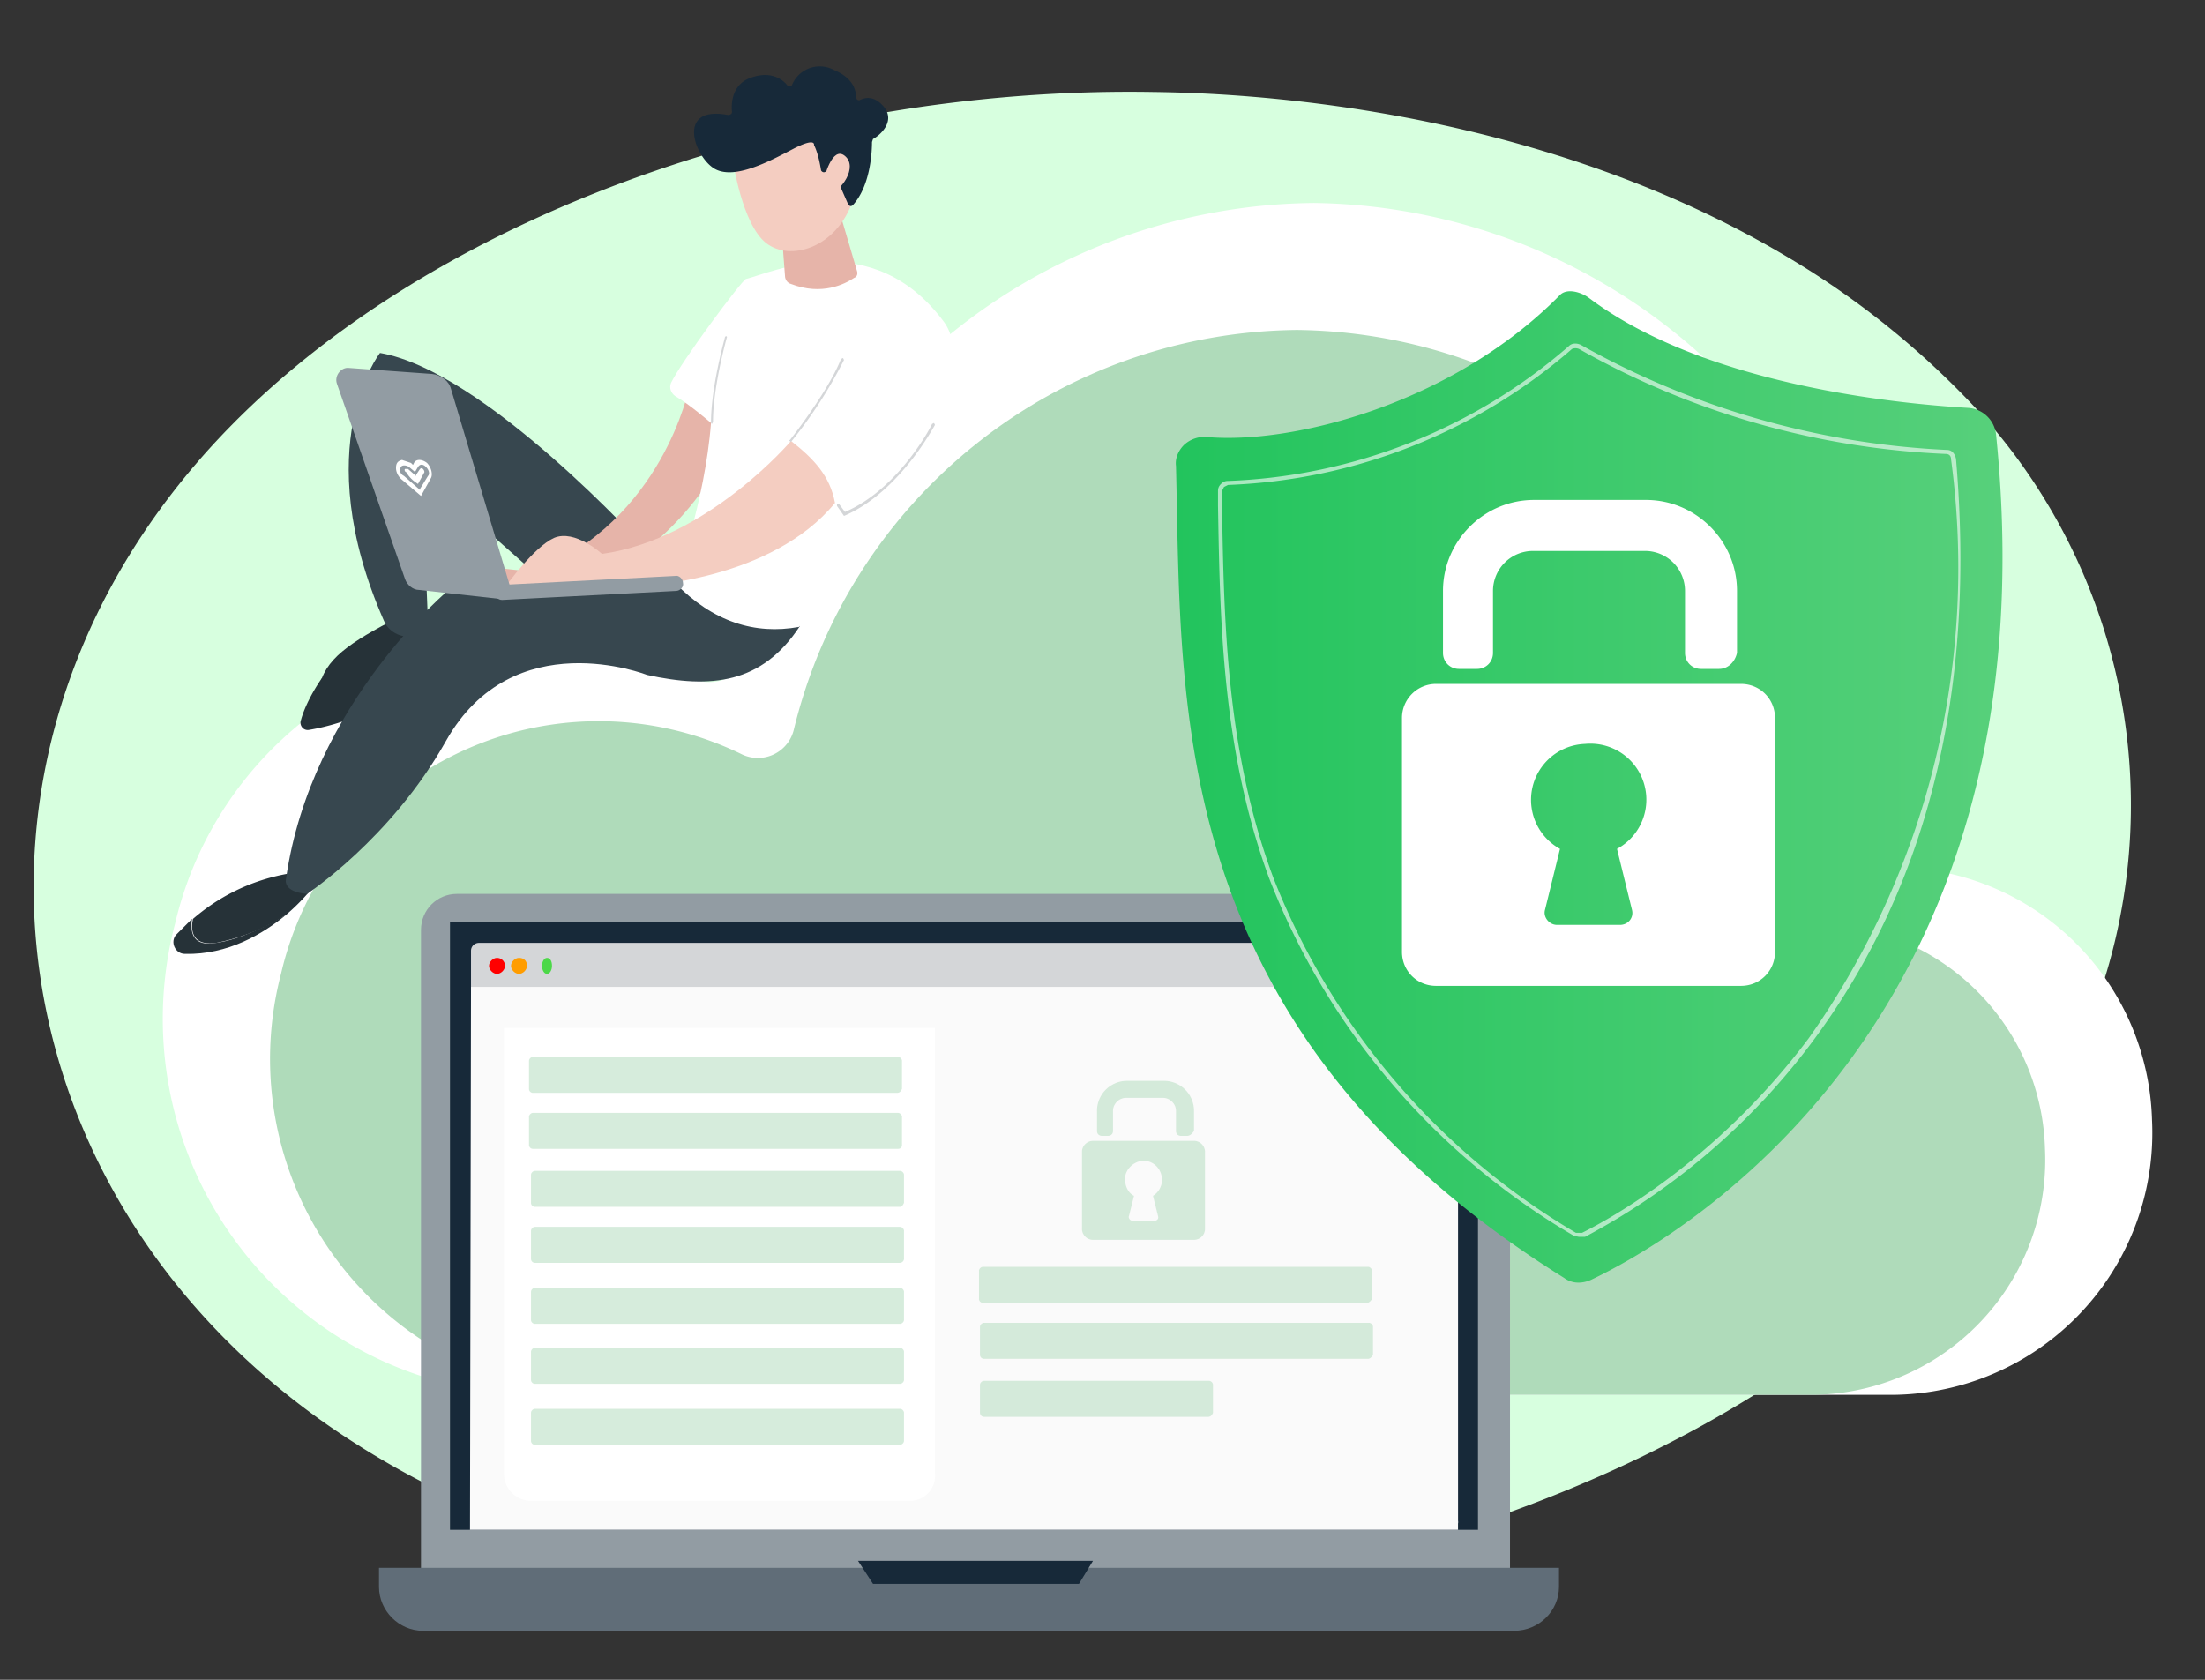 <svg xmlns="http://www.w3.org/2000/svg" viewBox="0 0 220.5 168"><rect x="0" y="0" width="220.5" height="168" fill="#333333" stroke="none"/><linearGradient id="a" x1="117.5" x2="200.2" y1="78.7" y2="78.7" gradientUnits="userSpaceOnUse"><stop offset="0" stop-color="#22c45d"/><stop offset="1" stop-color="#57d07b"/></linearGradient><path fill="#d7ffdf" d="M204.3 111.4c-20.3 34.2-74.5 53.4-121.5 48.2-7.6-.8-28.6-3.3-47.2-15.2C-.2 121.7-7.8 76.6 21 44.8 42 21.7 79.6 8.6 115.3 9.2c7.7.1 37.2 1 63.1 16.3a85.6 85.6 0 0 1 19.8 16 58.6 58.6 0 0 1 6.1 69.9z"/><path fill="#fff" d="M17.5 92.4a36.6 36.6 0 0 1 51.6-24.6 4.3 4.3 0 0 0 6-2.8 58.5 58.5 0 0 1 56.3-44.7 58.9 58.9 0 0 1 58.1 59.6v3.2c.1 2.5 1.2 3.5 2.7 3.8a26 26 0 0 1 23 25.1 26.2 26.2 0 0 1-26 27.5h-136a37.6 37.6 0 0 1-35.7-47.1z"/><path fill="#afdbba" d="M28.1 97.4a32.6 32.6 0 0 1 46-22 3.7 3.7 0 0 0 5.3-2.5A52.3 52.3 0 0 1 129.7 33a52.5 52.5 0 0 1 51.9 53.2v2.9c.1 2.2 1 3.1 2.4 3.4a23.2 23.2 0 0 1 20.5 22.4 23.5 23.5 0 0 1-23.2 24.6H59.9a33.6 33.6 0 0 1-31.8-42.1z"/><path fill="#929ca3" d="M147.4 161.4H45.7c-2 0-3.6-1.6-3.6-3.6V93c0-2 1.6-3.6 3.6-3.6h101.7c2 0 3.6 1.6 3.6 3.6v64.8c0 2-1.6 3.6-3.6 3.6z"/><path fill="#606d78" d="M151.4 163.1H42.3c-2.4 0-4.4-2-4.4-4.4v-1.9h118v1.9c0 2.4-2 4.4-4.5 4.4z"/><path fill="#172939" d="M45 92.2h102.8V153H45zm40.8 63.9 1.5 2.3h20.6l1.4-2.3z"/><path fill="#d4d6d8" d="M145.1 152.9H47.9a.8.8 0 0 1-.8-.8v-57c0-.5.4-.8.8-.8H145c.5 0 .8.4.8.8v57c.1.4-.3.8-.7.8z"/><path fill="#fafafa" d="M145.8 153H47l.1-54.3h98.7z"/><path fill="#4cd848" d="M55.2 96.6c0 .4-.2.8-.5.8s-.5-.4-.5-.8.2-.8.5-.8.5.3.5.8z"/><path fill="red" d="M50.5 96.6c0 .4-.4.8-.8.8s-.8-.4-.8-.8.4-.8.8-.8.8.3.8.8z"/><path fill="#ff9d00" d="M52.7 96.6c0 .4-.4.8-.8.8s-.8-.4-.8-.8.4-.8.8-.8c.5 0 .8.3.8.8z"/><path fill="#afdbba" d="M136.7 130.3H98.3a.4.4 0 0 1-.4-.4v-2.8c0-.2.2-.4.4-.4h38.5c.2 0 .4.2.4.4v2.8c-.1.2-.3.4-.5.4zm.1 5.6H98.4a.4.4 0 0 1-.4-.4v-2.8c0-.2.2-.4.4-.4h38.5c.2 0 .4.2.4.4v2.8c-.1.2-.3.4-.5.4zm-16 5.8H98.4a.4.4 0 0 1-.4-.4v-2.8c0-.2.2-.4.4-.4h22.5c.2 0 .4.2.4.4v2.8c-.1.2-.2.4-.5.4zm-2.1-28.1h-.6c-.3 0-.5-.2-.5-.5v-2c0-.7-.6-1.3-1.3-1.3h-3.7c-.7 0-1.3.6-1.3 1.3v2c0 .3-.2.5-.5.5h-.6c-.3 0-.5-.2-.5-.5v-2a3 3 0 0 1 3-3h3.7a3 3 0 0 1 3 3v2c-.2.3-.4.5-.7.5zm.7.5h-10.1c-.6 0-1.1.5-1.1 1.1v7.7c0 .6.5 1.1 1.1 1.1h10.1c.6 0 1.1-.5 1.1-1.1v-7.7c0-.6-.5-1.1-1.1-1.1zm-3.6 7.5c.1.3-.1.5-.4.5h-2.1c-.3 0-.5-.3-.4-.5l.5-2c-.6-.3-.9-1-.9-1.7 0-.9.8-1.7 1.7-1.8 1.1-.1 2 .8 2 1.9 0 .7-.4 1.3-.9 1.6z" opacity=".5"/><path fill="#fff" d="M90.9 150.1H53.1a2.7 2.7 0 0 1-2.7-2.7v-44.6h43.1v44.6a2.5 2.5 0 0 1-2.6 2.7z"/><path fill="#afdbba" d="M89.7 109.3H53.3a.4.4 0 0 1-.4-.4v-2.8c0-.2.2-.4.4-.4h36.5c.2 0 .4.2.4.4v2.8c-.1.2-.2.4-.5.4zm.1 5.6H53.3a.4.4 0 0 1-.4-.4v-2.8c0-.2.2-.4.4-.4h36.5c.2 0 .4.2.4.4v2.8c0 .3-.2.4-.4.4zm.2 5.8H53.5a.4.4 0 0 1-.4-.4v-2.8c0-.2.2-.4.4-.4H90c.2 0 .4.2.4.4v2.8c-.1.2-.2.4-.4.4zm0 5.6H53.5a.4.4 0 0 1-.4-.4v-2.8c0-.2.2-.4.4-.4H90c.2 0 .4.2.4.4v2.8c0 .2-.2.4-.4.4zm0 6.1H53.5a.4.4 0 0 1-.4-.4v-2.8c0-.2.2-.4.4-.4H90c.2 0 .4.2.4.4v2.8c0 .2-.2.4-.4.4zm0 6H53.5a.4.4 0 0 1-.4-.4v-2.8c0-.2.2-.4.4-.4H90c.2 0 .4.2.4.4v2.8c0 .2-.2.4-.4.4zm0 6.1H53.5a.4.4 0 0 1-.4-.4v-2.8c0-.2.2-.4.4-.4H90c.2 0 .4.2.4.4v2.8c0 .2-.2.4-.4.4z" opacity=".5"/><path fill="url(#a)" d="M118.4 44.5a3 3 0 0 1 2.2-.8c8.7.8 24.8-3.4 35.4-14.2.7-.7 2.1-.3 2.9.3 11.7 8.8 31.2 10.6 38 11a3 3 0 0 1 2.7 2.6c6.1 59.3-32.5 80.8-40.5 84.6-.9.4-1.9.4-2.7-.2-39.9-24.9-38.2-57.2-38.8-81.2-.1-.7.2-1.5.8-2.1z"/><path fill="#fff" d="m157.9 123.7-.5-.1a71.3 71.3 0 0 1-30.5-35.8c-4.7-12.8-4.9-25.7-5.1-37.2v-1.5c0-.3.1-.5.3-.7s.4-.3.7-.3a55 55 0 0 0 34.1-13.5c.3-.3.8-.3 1.2-.1A82.6 82.6 0 0 0 194.7 45c.5 0 .8.4.9.9 2 23.2-2.8 42.7-14.3 58.2a68.4 68.4 0 0 1-22.8 19.6h-.6zm.3-.4.1.2-.1-.2c4-2 14.1-8 22.7-19.5a81.5 81.5 0 0 0 14.2-57.9c0-.3-.2-.5-.5-.5a81.6 81.6 0 0 1-36.7-10.5.9.9 0 0 0-.7 0 55.6 55.6 0 0 1-34.4 13.6l-.4.2-.2.4v1.5c.2 11.4.4 24.4 5.1 37.1a71.4 71.4 0 0 0 30.3 35.6h.6z" opacity=".6"/><path fill="#263238" d="M41.9 60.7s2.5.1 2.8 5.2c0 0-5.7 5.1-13.5 6.4-.6.1.8-4 1-4.5 1-2.6 4.1-4.3 9.7-7.1z"/><path fill="#37474f" d="M69.7 54.8h-5.2S48.5 37.1 38 35.3c0 0-7.3 9.3.4 26.8.6 1.4 2.4 2 3.6 1.2.4-.2.7-.6.8-1l-.6-14.9s13.7 11.9 16 14.3c2.4 2.2 14.5.8 11.5-6.9z"/><path fill="#263238" d="M19.3 91.9C21.5 90 25 87.8 30 87.2l1.7 1s-1.1 1.6-3.1 3.3a19.8 19.8 0 0 1-7 2.8c-2.2.3-2.6-1-2.3-2.4zm12.9-24.1c1.3.4 1.9 2.3 5.4 1.1 3.3-1.2 5.8-2.8 7-3.7l.1.8s-6 5.7-13.8 7c-.6.1-1-.5-.8-1 .3-1.1 1-2.6 2.1-4.2z"/><path fill="#263238" d="m17.6 93.5 1.6-1.6c-.2 1.4.1 2.8 2.4 2.4 2.3-.3 5.1-1.7 7-2.8-2.3 1.9-5.8 4-10.1 3.9-1 0-1.5-1.2-.9-1.9z"/><path fill="#37474f" d="m69.5 58.5-24.4.3s-14 11.5-16.5 29.1c0 0-.4 1.3 2.1 1.5 0 0 8.4-5.5 13.9-15.3 6.7-11.9 20.1-6.6 20.1-6.6 6.4 1.4 11.5.9 15.3-4.9z"/><path fill="#e6b4a9" d="M68.9 38.8S66.3 52 53.4 57.2l-4.6-.5-1.1 1.7 10.8.3s9.2-3.6 14.1-13.6c.1-.2 2.8-5.8-3.7-6.3z"/><path fill="#fff" d="M67.5 58.3s3-8.1 3.6-16c0 0-2.2-1.9-3.6-2.7-.4-.3-.6-.8-.4-1.3 1-2.1 7.1-10.3 7.5-10.4 2.5-.6 12.6-5.4 19.8 4.3 3.1 4.2-.6 17.1-14.5 30.5-4.4.8-8.6-.5-12.4-4.4z"/><path fill="#f4cdc1" d="M79.1 44.1s-8.3 9.8-18.9 11.3c0 0-2.7-2.5-4.8-1.6-2 .9-4.8 4.8-4.8 4.8h13.6s12.9-.5 19.3-8.3c-.5-2.7-2.1-4.4-4.4-6.2z"/><path fill="#e6b4a9" d="m83.9 21 1.8 6.1c.1.3 0 .6-.3.7-.9.6-3.2 1.8-6.3.6-.4-.1-.6-.5-.6-.8l-.4-5.3z"/><path fill="#f4cdc1" d="M73.3 16.1s.9 6.3 3.3 8.2 7.1.5 8.7-4.3l-3.2-8z"/><path fill="#172939" d="M82.5 17.2c-.2.1-.4-.1-.4-.2-.1-.6-.3-1.7-.7-2.5 0 0 .2-.8-2.1.4s-5.8 3.1-7.8 2-4-6.4 1.3-5.4c.2 0 .4-.1.4-.3-.1-.9 0-2.9 2.1-3.5 1.9-.6 3 .3 3.4.8.1.2.4.2.5 0A3 3 0 0 1 83.4 7c1.9.8 2.2 2 2.2 2.7 0 .2.2.4.4.3.6-.3 1.5-.4 2.4.7 1.2 1.5-.5 2.9-1.1 3.2l-.1.3c0 .8-.1 4.3-1.9 6.3-.2.2-.4.1-.5-.1l-1.4-3.2-.4-.2z"/><path fill="#f4cdc1" d="M82.4 17.9s.8-3.4 2.1-2.3-.3 3.5-1.8 4z"/><path fill="#929ca3" d="m51.2 59.3-6.1-20.4c-.2-.8-1-1.4-1.9-1.5l-8.3-.6c-.8-.1-1.5.8-1.2 1.6l6.8 19.5c.2.6.8 1.1 1.4 1.1l8.1.9z"/><path fill="#929ca3" d="m50.2 60 17.4-.9c.4 0 .8-.4.7-.8 0-.4-.4-.8-.8-.7l-17.4.9c-.4 0-.8.4-.7.8 0 .3.4.7.8.7z"/><path fill="#d4d6d8" d="m71.2 42.4-.1-.1c0-3.7 1.4-8.5 1.4-8.6l.1-.1.1.1s-1.4 4.9-1.4 8.5l-.1.2zm7.9 1.8c-.1 0-.1 0 0 0-.2-.1-.2-.2-.1-.2 0 0 3.8-4.8 5.1-8.1l.2-.1.1.2a46 46 0 0 1-5.3 8.2zm5.3 7.4-.7-1v-.2h.2l.6.8c5.4-2.3 8.7-8.7 8.7-8.8l.2-.1.1.2c-.1.1-3.5 6.7-9.1 9.1z"/><path fill="#fff" d="M171.9 66.9h-1.8c-.9 0-1.6-.7-1.6-1.6v-6.2a4 4 0 0 0-4-4h-11.2a4 4 0 0 0-4 4v6.2c0 .9-.7 1.6-1.6 1.6h-1.8c-.9 0-1.6-.7-1.6-1.6v-6.2c0-5 4.1-9.1 9.1-9.1h11.2c5 0 9.1 4.1 9.1 9.1v6.2c-.2.9-.9 1.6-1.8 1.6zm2.2 1.5h-30.5a3.4 3.4 0 0 0-3.4 3.4v23.4c0 1.9 1.5 3.4 3.4 3.4h30.5c1.9 0 3.4-1.5 3.4-3.4V71.8c0-1.9-1.5-3.4-3.4-3.4zM163.2 91c.2.8-.4 1.5-1.2 1.5h-6.3c-.8 0-1.4-.8-1.2-1.5l1.5-6.1a5.6 5.6 0 0 1 2.5-10.5 5.6 5.6 0 0 1 3.2 10.5zM42.1 49.6l1-1.8c.2-.4 0-1.1-.4-1.5-.5-.4-1.1-.4-1.3 0l-.1.2-.2-.2-.9-.3c-.4.1-.6.3-.6.8 0 .4.2.8.5 1.1l2 1.7zm-2-2.9c.1-.2.5-.2.8 0l.6.5.3-.5c.2-.3.5-.3.8 0s.4.7.2.9l-.8 1.3v.1l-1.6-1.4c-.4-.2-.5-.6-.3-.9z"/><path fill="#fff" d="m41.8 48.4.6-1.1c.1-.1 0-.3-.1-.4s-.2-.1-.3 0l-.4.6v.1l-.8-.7h-.3c-.1.1 0 .3.1.3.3.5.7.9 1.2 1.2z"/></svg>